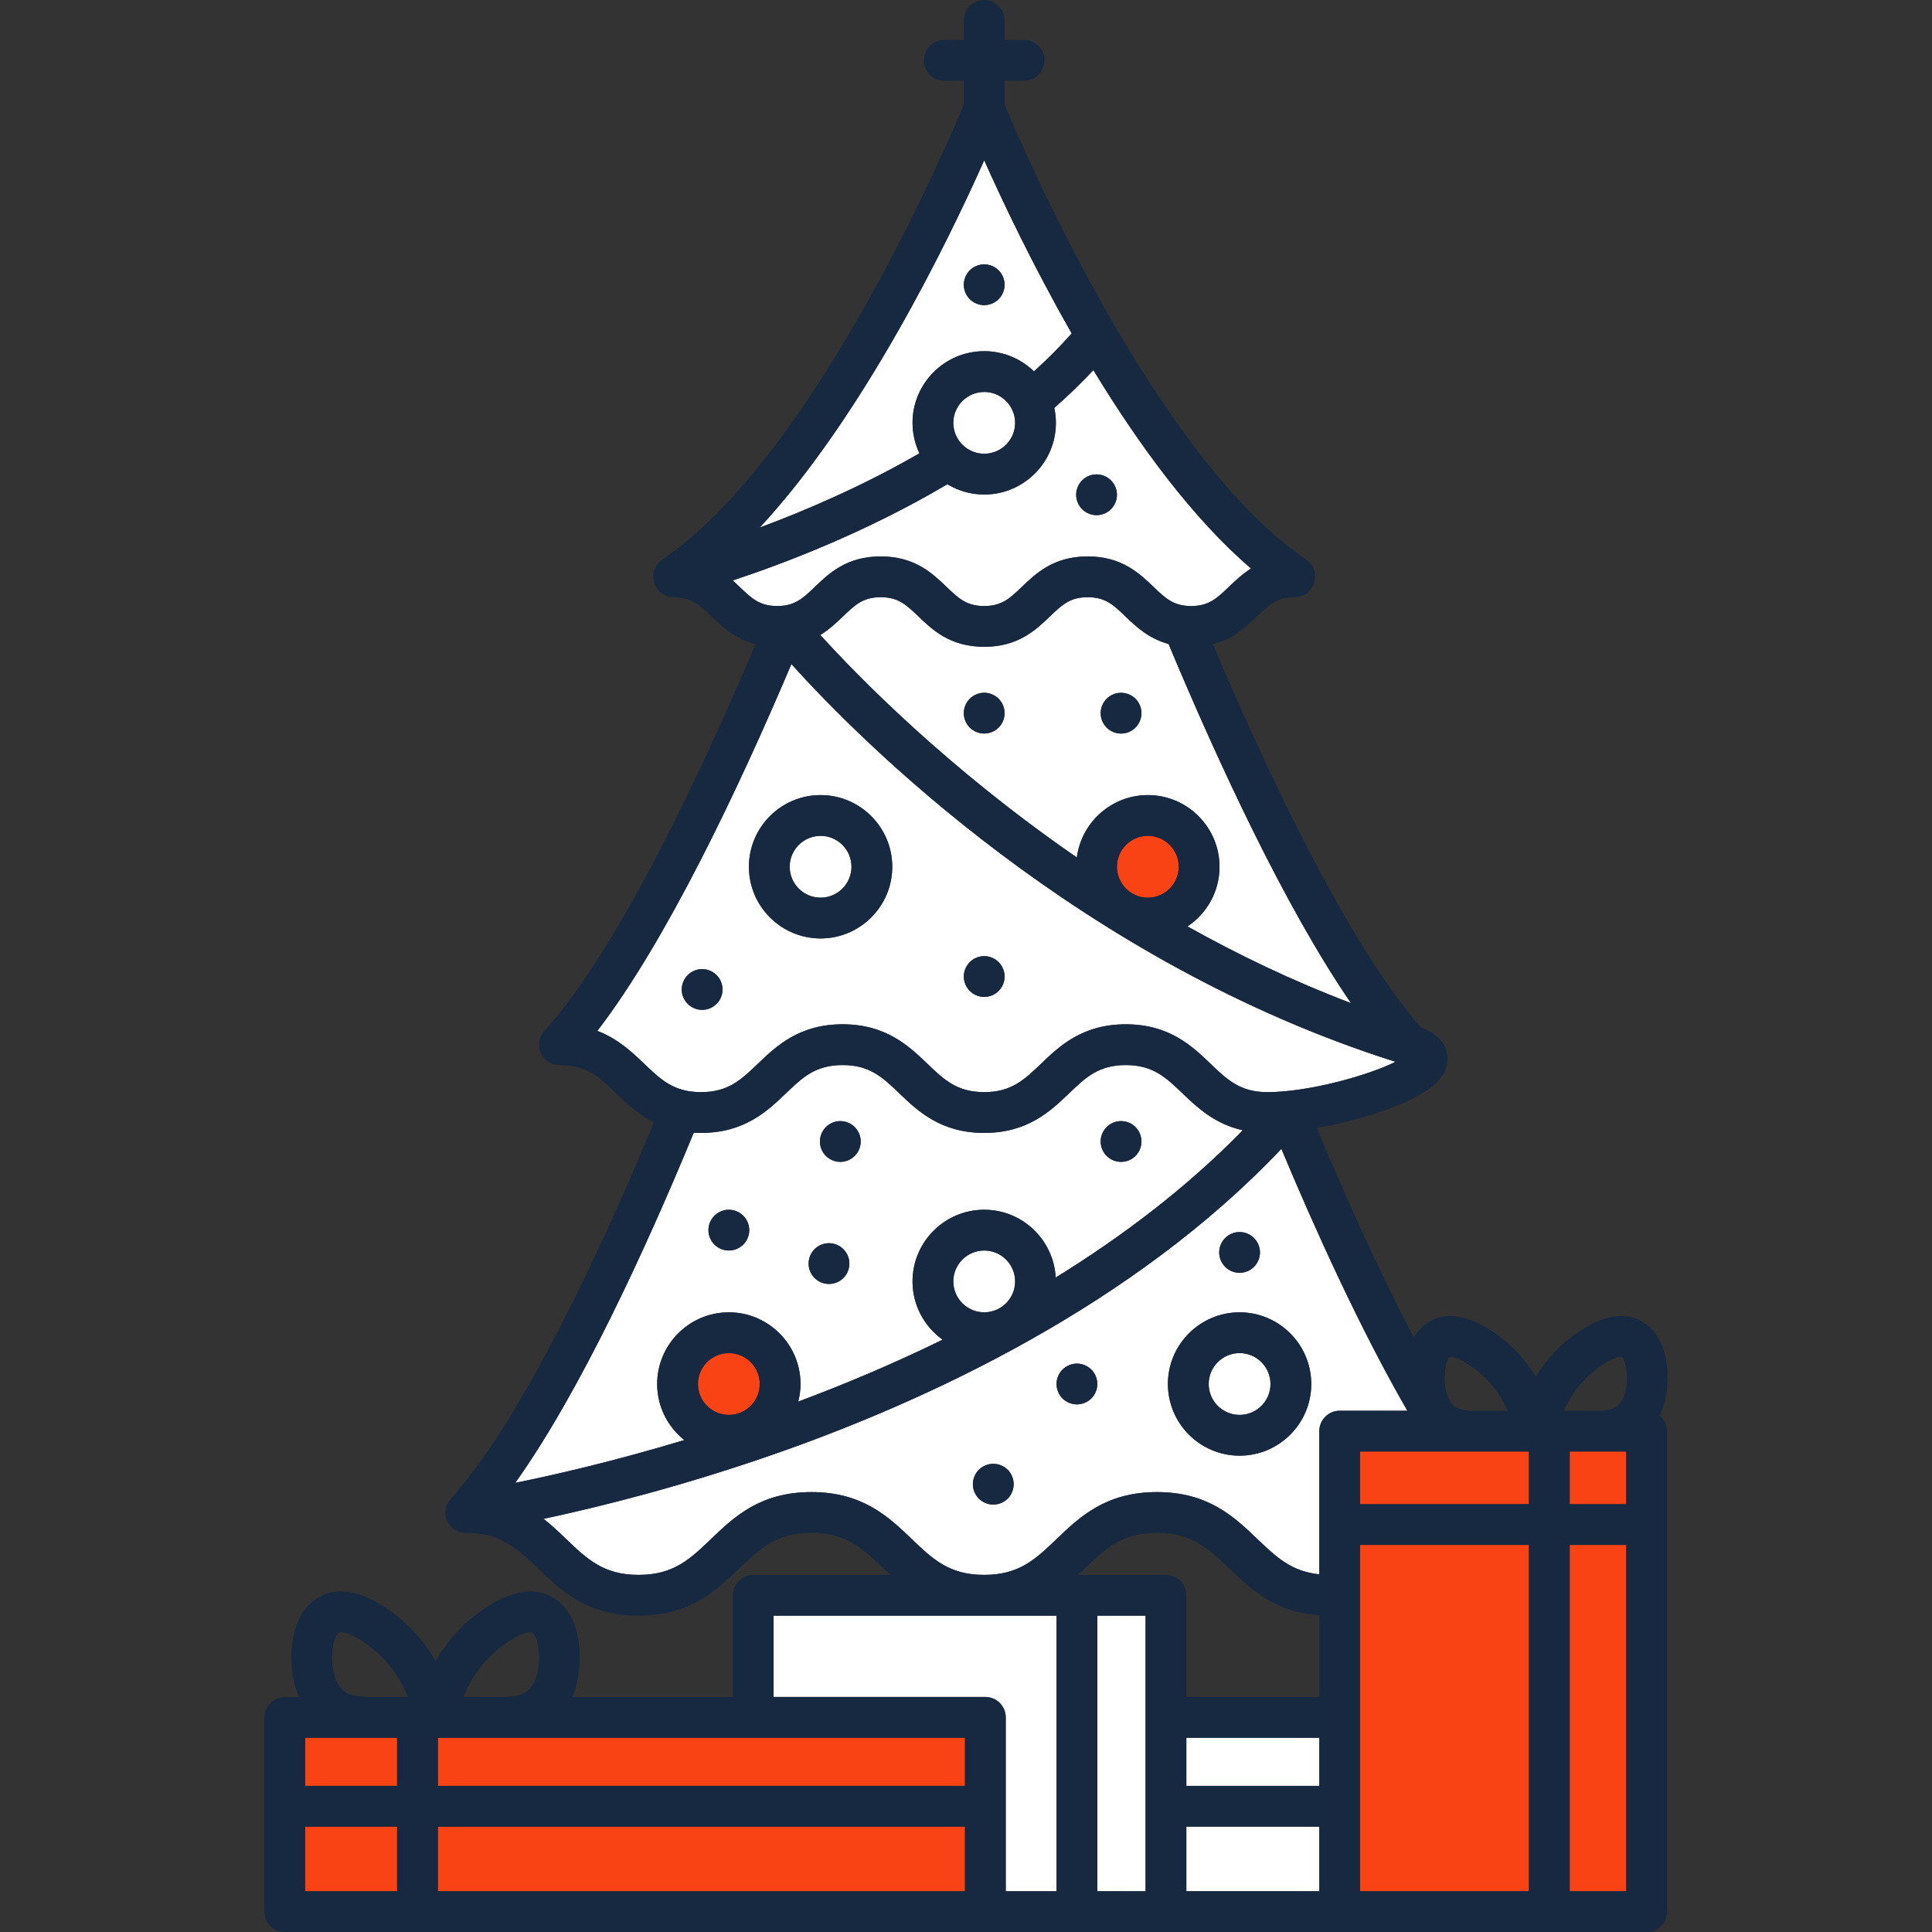 <!DOCTYPE svg PUBLIC "-//W3C//DTD SVG 1.1//EN" "http://www.w3.org/Graphics/SVG/1.1/DTD/svg11.dtd">
<!-- Uploaded to: SVG Repo, www.svgrepo.com, Transformed by: SVG Repo Mixer Tools -->
<svg version="1.1" id="Layer_1" xmlns="http://www.w3.org/2000/svg" xmlns:xlink="http://www.w3.org/1999/xlink" viewBox="0 0 511.996 511.996" xml:space="preserve" width="75px" height="75px" fill="#000000">
<rect x="0" y="0" width="511.996" height="511.996" fill="#333333" stroke="none"/>
<g id="SVGRepo_bgCarrier" stroke-width="0"/>
<g id="SVGRepo_tracerCarrier" stroke-linecap="round" stroke-linejoin="round"/>
<g id="SVGRepo_iconCarrier"> <g> <path style="fill:#ffffff;" d="M174.156,366.773c0-10.475,8.522-18.998,18.994-18.998c10.474,0,18.994,8.523,18.994,18.998 c0,1.612-0.223,3.17-0.604,4.664c12.383-4.633,25.309-10.069,38.261-16.412c-4.817-3.449-7.973-9.078-7.973-15.441 c0-10.474,8.522-18.994,18.996-18.994c10.126,0,18.402,7.971,18.942,17.964c17.765-10.961,34.775-23.869,49.58-39.026 c-7.494-1.677-12.119-6.087-15.982-9.791c-4.367-4.184-7.816-7.489-15.026-7.489c-7.208,0-10.655,3.304-15.02,7.488 c-4.879,4.676-10.948,10.494-22.501,10.494c-11.552,0-17.622-5.819-22.499-10.494c-4.365-4.184-7.812-7.489-15.02-7.489 c-7.209,0-10.656,3.305-15.022,7.489c-4.877,4.675-10.948,10.494-22.499,10.494c-0.66,0-1.298-0.024-1.923-0.061 c-12.681,30.711-30.032,68.516-47.3,92.796c10.498-2.126,26.251-5.742,44.79-11.343 C176.971,378.143,174.156,372.784,174.156,366.773z M293.274,298.684c1.008-1.008,2.401-1.585,3.818-1.585 c1.429,0,2.821,0.576,3.818,1.585c1.01,1.008,1.585,2.401,1.585,3.818c0,1.429-0.576,2.821-1.585,3.83 c-0.996,0.996-2.388,1.573-3.818,1.573c-1.417,0-2.809-0.576-3.818-1.573c-1.008-1.008-1.585-2.401-1.585-3.83 C291.689,301.085,292.265,299.692,293.274,298.684z M218.861,298.684c1.008-1.008,2.401-1.585,3.83-1.585 c1.417,0,2.809,0.576,3.818,1.585s1.585,2.401,1.585,3.818c0,1.429-0.576,2.821-1.585,3.818c-1.008,1.008-2.401,1.585-3.818,1.585 c-1.429,0-2.823-0.576-3.83-1.585c-0.996-0.996-1.573-2.389-1.573-3.818C217.289,301.085,217.864,299.692,218.861,298.684z M215.859,331.039c1.022-1.008,2.401-1.585,3.83-1.585c1.417,0,2.809,0.576,3.818,1.585s1.585,2.401,1.585,3.818 c0,1.429-0.576,2.809-1.585,3.818c-1.008,1.008-2.401,1.585-3.818,1.585c-1.429,0-2.823-0.576-3.83-1.585 c-0.996-1.008-1.573-2.401-1.573-3.818C214.288,333.44,214.863,332.048,215.859,331.039z M189.327,322.179 c1.008-1.008,2.401-1.585,3.818-1.585c1.43,0,2.823,0.576,3.831,1.585c0.996,0.996,1.584,2.389,1.584,3.818 c0,1.417-0.587,2.809-1.584,3.818c-1.008,1.008-2.401,1.585-3.831,1.585c-1.417,0-2.809-0.576-3.818-1.585 c-1.008-1.008-1.585-2.401-1.585-3.818C187.742,324.568,188.319,323.175,189.327,322.179z"/> <path style="fill:#ffffff;" d="M200.799,281.938c4.877-4.675,10.948-10.494,22.499-10.494c11.551,0,17.621,5.818,22.498,10.494 c4.365,4.184,7.812,7.489,15.022,7.489c7.211,0,10.659-3.305,15.025-7.489c4.876-4.675,10.947-10.493,22.496-10.493 c11.553,0,17.625,5.818,22.501,10.493c4.367,4.184,7.816,7.489,15.026,7.489c10.955,0,26.859-4.475,33.948-8.039 c-83.697-26.511-142.055-85.391-160.086-105.399c-14.142,33.315-33.144,73.401-51.43,97.21c5.489,2.081,9.24,5.654,12.458,8.739 c4.365,4.184,7.812,7.489,15.022,7.489S196.435,286.122,200.799,281.938z M257.004,254.971c1.008-1.008,2.401-1.585,3.818-1.585 c1.429,0,2.821,0.576,3.818,1.585c1.01,1.008,1.585,2.401,1.585,3.818c0,1.429-0.576,2.809-1.585,3.818 c-0.996,1.008-2.388,1.585-3.818,1.585c-1.417,0-2.809-0.576-3.818-1.585c-1.008-0.996-1.585-2.389-1.585-3.818 C255.419,257.372,255.996,255.979,257.004,254.971z M217.464,210.704c10.474,0,18.994,8.523,18.994,18.998 c0,10.473-8.522,18.992-18.994,18.992c-10.475,0-18.996-8.521-18.996-18.992C198.469,219.227,206.99,210.704,217.464,210.704z M180.671,262.222c0-1.417,0.576-2.809,1.584-3.818c1.01-1.008,2.401-1.585,3.819-1.585c1.417,0,2.809,0.576,3.818,1.585 c1.008,1.008,1.585,2.401,1.585,3.818s-0.576,2.809-1.585,3.818c-1.008,1.008-2.401,1.585-3.818,1.585 c-1.418,0-2.809-0.576-3.819-1.585C181.246,265.031,180.671,263.639,180.671,262.222z"/> </g> <path style="fill:#ffffff;" d="M217.464,237.889c4.517,0,8.189-3.673,8.189-8.187c0-4.518-3.674-8.193-8.189-8.193 c-4.517,0-8.19,3.675-8.19,8.193C209.274,234.216,212.949,237.889,217.464,237.889z"/> <path style="fill:#f94314;" d="M184.961,366.773c0,4.514,3.674,8.187,8.189,8.187c4.517,0,8.189-3.673,8.189-8.187 c0-4.518-3.673-8.193-8.189-8.193C188.635,358.582,184.961,362.257,184.961,366.773z"/> <path style="fill:#FFFFFF;" d="M252.635,339.586c0,4.517,3.675,8.19,8.19,8.19c4.517,0,8.189-3.674,8.189-8.19 c0-4.515-3.674-8.189-8.189-8.189C256.31,331.397,252.635,335.071,252.635,339.586z"/> <rect x="116.045" y="484.073" style="fill:#f94314;" width="139.675" height="17.118"/> <path style="fill:#ffffff;" d="M215.946,155.531c3.753-3.597,8.424-8.074,17.45-8.074c9.027,0,13.697,4.477,17.449,8.074 c3.185,3.053,5.29,5.07,9.977,5.07c4.685,0,6.788-2.017,9.973-5.069c3.754-3.597,8.426-8.074,17.453-8.074 c9.028,0,13.699,4.477,17.452,8.074c3.185,3.053,5.29,5.07,9.977,5.07c4.687,0,6.79-2.017,9.977-5.069 c1.677-1.608,3.54-3.388,5.891-4.87c-15.526-13.286-29.862-32.962-41.791-52.581c-3.179,3.41-6.633,6.758-10.355,10.012 c0.274,1.28,0.424,2.605,0.424,3.966c0,10.474-8.522,18.994-18.994,18.994c-3.574,0-6.907-1.01-9.766-2.733 c-21.439,12.694-43.156,20.966-56.883,25.5c0.635,0.577,1.24,1.154,1.82,1.708c3.184,3.053,5.289,5.07,9.974,5.07 C210.656,160.601,212.76,158.584,215.946,155.531z M286.778,127.301c0.996-1.008,2.389-1.585,3.818-1.585 c1.418,0,2.809,0.576,3.819,1.585c1.008,1.008,1.584,2.401,1.584,3.818c0,1.417-0.575,2.809-1.584,3.818 c-1.01,1.008-2.401,1.585-3.819,1.585c-1.417,0-2.809-0.576-3.818-1.585c-1.008-1.008-1.585-2.401-1.585-3.818 C285.193,129.702,285.77,128.309,286.778,127.301z"/> <path style="fill:#f94314;" d="M295.998,229.702c0,4.514,3.674,8.187,8.189,8.187c4.517,0,8.189-3.673,8.189-8.187 c0-4.518-3.674-8.193-8.189-8.193S295.998,225.184,295.998,229.702z"/> <path style="fill:#FFFFFF;" d="M252.635,112.06c0,4.515,3.675,8.189,8.19,8.189c4.517,0,8.189-3.674,8.189-8.189 c0-4.515-3.674-8.189-8.189-8.189C256.31,103.87,252.635,107.544,252.635,112.06z"/> <g> <rect x="80.868" y="484.073" style="fill:#f94314;" width="24.368" height="17.118"/> <rect x="80.868" y="460.518" style="fill:#f94314;" width="24.368" height="12.751"/> </g> <g> <path style="fill:#ffffff;" d="M241.83,112.06c0-10.474,8.522-18.994,18.996-18.994c5.122,0,9.768,2.047,13.187,5.353 c3.637-3.284,6.974-6.654,9.992-10.075c-10.302-18.027-18.356-35.051-23.181-45.866c-9.605,21.528-31.994,67.657-59.479,97.329 c12.079-4.496,27.296-10.996,42.307-19.677C242.496,117.676,241.83,114.947,241.83,112.06z M257.004,71.642 c1.008-1.008,2.401-1.585,3.818-1.585c1.429,0,2.821,0.576,3.818,1.585c1.01,1.008,1.585,2.401,1.585,3.818 c0,1.417-0.576,2.809-1.585,3.818c-0.996,1.008-2.388,1.585-3.818,1.585c-1.417,0-2.809-0.576-3.818-1.585 c-1.008-0.996-1.585-2.389-1.585-3.818C255.419,74.043,255.996,72.651,257.004,71.642z"/> <path style="fill:#ffffff;" d="M298.224,163.333c-3.185-3.053-5.29-5.07-9.977-5.07c-4.686,0-6.79,2.017-9.977,5.07 c-3.752,3.597-8.423,8.074-17.449,8.074c-9.028,0-13.699-4.477-17.453-8.074c-3.184-3.052-5.287-5.069-9.973-5.069 c-4.685,0-6.788,2.017-9.973,5.069c-1.71,1.638-3.614,3.454-6.027,4.951c9.876,10.88,33.736,35.359,67.977,58.95 c1.217-9.309,9.18-16.528,18.815-16.528c10.474,0,18.994,8.523,18.994,18.998c0,6.589-3.376,12.401-8.487,15.808 c13.407,7.505,27.889,14.472,43.329,20.32c-17.585-25.602-35.332-64.056-48.349-95.178 C304.373,169.225,301.04,166.032,298.224,163.333z M264.639,192.817c-0.996,0.996-2.388,1.573-3.818,1.573 c-1.417,0-2.809-0.576-3.818-1.573c-1.008-1.008-1.585-2.401-1.585-3.818c0-1.429,0.576-2.821,1.585-3.83 c1.008-0.996,2.401-1.585,3.818-1.585c1.429,0,2.821,0.588,3.818,1.585c1.01,1.008,1.585,2.401,1.585,3.83 C266.225,190.415,265.648,191.808,264.639,192.817z M300.908,192.817c-0.996,1.008-2.388,1.585-3.818,1.585 c-1.417,0-2.809-0.576-3.818-1.585c-1.008-1.008-1.585-2.401-1.585-3.818c0-1.429,0.576-2.821,1.585-3.83 c1.008-0.996,2.401-1.573,3.818-1.573c1.429,0,2.821,0.576,3.818,1.573c1.01,1.008,1.585,2.401,1.585,3.83 C302.494,190.415,301.918,191.808,300.908,192.817z"/> </g> <rect x="116.045" y="460.518" style="fill:#f94314;" width="139.675" height="12.751"/> <g> <rect x="360.435" y="384.665" style="fill:#f94314;" width="44.746" height="13.953"/> <rect x="360.435" y="409.421" style="fill:#f94314;" width="44.746" height="91.772"/> </g> <path style="fill:#ffffff;" d="M328.501,358.582c-4.517,0-8.189,3.675-8.189,8.193c0,4.514,3.674,8.187,8.189,8.187 c4.517,0,8.19-3.673,8.19-8.187C336.691,362.257,333.016,358.582,328.501,358.582z"/> <rect x="415.986" y="409.421" style="fill:#f94314;" width="14.982" height="91.772"/> <path style="fill:#ffffff;" d="M339.574,304.451c-39.299,41.538-93.831,66.681-133.58,80.622 c-25.055,8.788-47.067,14.26-61.939,17.429c2.195,1.728,4.146,3.593,6.018,5.387c5.52,5.291,9.88,9.47,19.156,9.47 c9.278,0,13.637-4.179,19.159-9.47c6.1-5.848,13.017-12.475,26.636-12.475c13.618,0,20.532,6.627,26.632,12.474 c5.521,5.291,9.881,9.47,19.159,9.47c9.278,0,13.637-4.179,19.159-9.47c6.1-5.848,13.016-12.475,26.636-12.475 c13.622,0,20.537,6.627,26.638,12.474c4.936,4.729,8.956,8.561,16.38,9.324v-37.947c0-2.983,2.419-5.403,5.403-5.403h17.934 C360.362,352.023,348.445,325.655,339.574,304.451z M267.053,397.143c-1.022,1.008-2.401,1.585-3.83,1.585 c-1.417,0-2.809-0.576-3.818-1.585s-1.585-2.401-1.585-3.818c0-1.429,0.576-2.821,1.585-3.83c1.008-0.996,2.401-1.573,3.818-1.573 c1.429,0,2.821,0.576,3.83,1.573c0.996,1.008,1.573,2.413,1.573,3.83S268.049,396.135,267.053,397.143z M289.216,370.598 c-1.01,0.996-2.401,1.573-3.819,1.573c-1.427,0-2.821-0.576-3.829-1.573c-0.996-1.008-1.574-2.401-1.574-3.83 c0-1.417,0.576-2.809,1.574-3.818c1.008-0.996,2.401-1.585,3.829-1.585c1.418,0,2.809,0.588,3.819,1.585 c1.008,1.008,1.584,2.401,1.584,3.818C290.799,368.197,290.224,369.59,289.216,370.598z M324.681,328.086 c0.996-1.008,2.388-1.585,3.818-1.585c1.427,0,2.821,0.576,3.818,1.585c1.008,1.008,1.585,2.401,1.585,3.818 c0,1.417-0.576,2.809-1.585,3.818c-0.996,1.008-2.401,1.585-3.818,1.585c-1.417,0-2.809-0.576-3.818-1.585 c-1.01-1.008-1.585-2.401-1.585-3.818C323.096,330.487,323.671,329.094,324.681,328.086z M328.501,385.766 c-10.474,0-18.994-8.521-18.994-18.992c0-10.475,8.522-18.998,18.994-18.998c10.475,0,18.996,8.523,18.996,18.998 C347.497,377.246,338.975,385.766,328.501,385.766z"/> <path style="fill:#ffffff;" d="M205.011,449.715h56.117c2.983,0,5.403,2.419,5.403,5.403v46.076h13.46v-73.031h-74.98V449.715z"/> <rect x="415.986" y="384.665" style="fill:#f94314;" width="14.982" height="13.953"/> <rect x="290.802" y="428.162" style="fill:#ffffff;" width="12.793" height="73.031"/> <g> <rect x="314.393" y="484.073" style="fill:#ffffff;" width="35.235" height="17.118"/> <rect x="314.393" y="460.518" style="fill:#ffffff;" width="35.235" height="12.751"/> </g> <g> <path style="fill:#162941;" d="M217.464,248.694c10.474,0,18.994-8.521,18.994-18.992c0-10.475-8.522-18.998-18.994-18.998 c-10.475,0-18.996,8.523-18.996,18.998C198.469,240.175,206.99,248.694,217.464,248.694z M217.464,221.509 c4.517,0,8.189,3.675,8.189,8.193c0,4.514-3.674,8.187-8.189,8.187c-4.517,0-8.19-3.673-8.19-8.187 C209.274,225.184,212.949,221.509,217.464,221.509z"/> <path style="fill:#162941;" d="M328.501,347.776c-10.474,0-18.994,8.523-18.994,18.998c0,10.473,8.522,18.992,18.994,18.992 c10.475,0,18.996-8.52,18.996-18.992C347.497,356.298,338.975,347.776,328.501,347.776z M328.501,374.961 c-4.517,0-8.189-3.673-8.189-8.187c0-4.518,3.674-8.193,8.189-8.193c4.517,0,8.19,3.675,8.19,8.193 C336.691,371.289,333.016,374.961,328.501,374.961z"/> <path style="fill:#162941;" d="M290.595,136.521c1.418,0,2.809-0.576,3.819-1.585c1.008-1.008,1.584-2.401,1.584-3.818 c0-1.417-0.575-2.809-1.584-3.818c-1.01-1.008-2.401-1.585-3.819-1.585c-1.427,0-2.821,0.576-3.818,1.585 c-1.008,1.008-1.585,2.401-1.585,3.818c0,1.417,0.576,2.809,1.585,3.818C287.787,135.945,289.18,136.521,290.595,136.521z"/> <path style="fill:#162941;" d="M260.822,80.863c1.429,0,2.821-0.576,3.818-1.585c1.01-1.008,1.585-2.401,1.585-3.818 s-0.576-2.809-1.585-3.818c-0.996-1.008-2.388-1.585-3.818-1.585c-1.417,0-2.809,0.576-3.818,1.585 c-1.008,1.008-1.585,2.401-1.585,3.818c0,1.429,0.576,2.821,1.585,3.818C258.013,80.286,259.405,80.863,260.822,80.863z"/> <path style="fill:#162941;" d="M260.822,183.584c-1.417,0-2.809,0.588-3.818,1.585c-1.008,1.008-1.585,2.401-1.585,3.83 c0,1.417,0.576,2.809,1.585,3.818c1.008,0.996,2.401,1.573,3.818,1.573c1.429,0,2.821-0.576,3.818-1.573 c1.01-1.008,1.585-2.401,1.585-3.818c0-1.429-0.576-2.821-1.585-3.83C263.642,184.172,262.251,183.584,260.822,183.584z"/> <path style="fill:#162941;" d="M297.091,183.596c-1.417,0-2.809,0.576-3.818,1.573c-1.008,1.008-1.585,2.401-1.585,3.83 c0,1.417,0.576,2.809,1.585,3.818c1.008,1.008,2.401,1.585,3.818,1.585c1.429,0,2.821-0.576,3.818-1.585 c1.01-1.008,1.585-2.401,1.585-3.818c0-1.429-0.576-2.821-1.585-3.83C299.912,184.172,298.52,183.596,297.091,183.596z"/> <path style="fill:#162941;" d="M260.822,264.191c1.429,0,2.821-0.576,3.818-1.585c1.01-1.008,1.585-2.389,1.585-3.818 c0-1.417-0.576-2.809-1.585-3.818c-0.996-1.008-2.388-1.585-3.818-1.585c-1.417,0-2.809,0.576-3.818,1.585 c-1.008,1.008-1.585,2.401-1.585,3.818c0,1.429,0.576,2.821,1.585,3.818C258.013,263.615,259.405,264.191,260.822,264.191z"/> <path style="fill:#162941;" d="M189.892,266.04c1.008-1.008,1.585-2.401,1.585-3.818c0-1.417-0.576-2.809-1.585-3.818 c-1.008-1.008-2.401-1.585-3.818-1.585c-1.418,0-2.809,0.576-3.819,1.585c-1.008,1.008-1.584,2.401-1.584,3.818 c0,1.417,0.576,2.809,1.584,3.818c1.01,1.008,2.401,1.585,3.819,1.585C187.491,267.625,188.883,267.048,189.892,266.04z"/> <path style="fill:#162941;" d="M297.091,307.904c1.429,0,2.821-0.576,3.818-1.573c1.01-1.008,1.585-2.401,1.585-3.83 c0-1.417-0.576-2.809-1.585-3.818c-0.996-1.008-2.388-1.585-3.818-1.585c-1.417,0-2.809,0.576-3.818,1.585 c-1.008,1.008-1.585,2.401-1.585,3.818c0,1.429,0.576,2.821,1.585,3.83C294.282,307.328,295.675,307.904,297.091,307.904z"/> <path style="fill:#162941;" d="M222.692,307.904c1.417,0,2.809-0.576,3.818-1.585c1.008-0.996,1.585-2.389,1.585-3.818 c0-1.417-0.576-2.809-1.585-3.818c-1.008-1.008-2.401-1.585-3.818-1.585c-1.429,0-2.823,0.576-3.83,1.585 c-0.996,1.008-1.573,2.401-1.573,3.818c0,1.429,0.576,2.821,1.573,3.818C219.869,307.328,221.262,307.904,222.692,307.904z"/> <path style="fill:#162941;" d="M219.69,340.26c1.417,0,2.809-0.576,3.818-1.585s1.585-2.389,1.585-3.818 c0-1.417-0.576-2.809-1.585-3.818c-1.008-1.008-2.401-1.585-3.818-1.585c-1.429,0-2.809,0.576-3.83,1.585 c-0.996,1.008-1.573,2.401-1.573,3.818c0,1.417,0.576,2.809,1.573,3.818C216.868,339.683,218.26,340.26,219.69,340.26z"/> <path style="fill:#162941;" d="M193.144,331.399c1.43,0,2.823-0.576,3.831-1.585c0.996-1.008,1.584-2.401,1.584-3.818 c0-1.429-0.587-2.821-1.584-3.818c-1.008-1.008-2.401-1.585-3.831-1.585c-1.417,0-2.809,0.576-3.818,1.585 c-1.008,0.996-1.585,2.389-1.585,3.818c0,1.417,0.576,2.809,1.585,3.818C190.336,330.823,191.729,331.399,193.144,331.399z"/> <path style="fill:#162941;" d="M263.223,387.923c-1.417,0-2.809,0.576-3.818,1.573c-1.008,1.008-1.585,2.401-1.585,3.83 c0,1.417,0.576,2.809,1.585,3.818c1.008,1.008,2.401,1.585,3.818,1.585c1.429,0,2.809-0.576,3.83-1.585 c0.996-1.008,1.573-2.401,1.573-3.818s-0.576-2.821-1.573-3.83C266.043,388.499,264.652,387.923,263.223,387.923z"/> <path style="fill:#162941;" d="M285.397,361.366c-1.427,0-2.821,0.588-3.829,1.585c-0.996,1.008-1.574,2.401-1.574,3.818 c0,1.429,0.576,2.821,1.574,3.83c1.008,0.996,2.401,1.573,3.829,1.573c1.418,0,2.809-0.576,3.819-1.573 c1.008-1.008,1.584-2.401,1.584-3.83c0-1.417-0.576-2.809-1.584-3.818C288.206,361.954,286.814,361.366,285.397,361.366z"/> <path style="fill:#162941;" d="M328.499,337.306c1.417,0,2.821-0.576,3.818-1.585c1.008-1.008,1.585-2.401,1.585-3.818 c0-1.417-0.576-2.809-1.585-3.818c-0.996-1.008-2.389-1.585-3.818-1.585c-1.429,0-2.821,0.576-3.818,1.585 c-1.01,1.008-1.585,2.401-1.585,3.818c0,1.417,0.576,2.809,1.585,3.818S327.082,337.306,328.499,337.306z"/> <path style="fill:#162941;" d="M436.302,350.986c-3.058-2.296-8.426-3.973-16.606,1.084c-5.313,3.284-9.551,7.573-12.699,12.804 c-3.148-5.231-7.385-9.521-12.696-12.803c-8.182-5.059-13.544-3.381-16.603-1.085c-1.262,0.947-2.262,2.127-3.057,3.444 c-9.702-18.532-18.681-38.741-25.662-55.503c4.91-0.861,10.076-2.113,14.957-3.668c16.503-5.255,19.077-10.264,19.577-13.573 c0.372-2.458-0.114-6.806-6.993-9.469c-19.824-22.553-41.973-70.546-55.093-101.507c5.445-1.394,8.842-4.638,11.702-7.378 c3.185-3.053,5.29-5.07,9.978-5.07c2.983,0,5.403-2.419,5.403-5.403c0-0.016-0.005-0.03-0.005-0.046 c0.018-1.753-0.813-3.48-2.375-4.535c-40.212-27.152-75.824-110.768-79.9-120.578v-6.311h5.181c2.983,0,5.403-2.419,5.403-5.403 s-2.419-5.403-5.403-5.403h-5.181V5.403c0-2.983-2.419-5.403-5.403-5.403c-2.983,0-5.403,2.419-5.403,5.403v5.182h-5.182 c-2.983,0-5.403,2.419-5.403,5.403s2.419,5.403,5.403,5.403h5.182v6.311c-4.076,9.81-39.688,93.425-79.901,120.578 c-1.562,1.054-2.392,2.782-2.375,4.535c0,0.016-0.005,0.03-0.005,0.046c0,2.982,2.417,5.4,5.399,5.403v0.001 c0.004,0,0.008-0.001,0.012-0.001c4.68,0.002,6.782,2.018,9.965,5.069c2.86,2.741,6.26,5.987,11.707,7.379 c-13.313,31.416-35.927,80.394-55.97,102.507c-2.004,2.211-1.836,5.628,0.375,7.631c1.034,0.938,2.333,1.4,3.627,1.4h0.001 c7.208,0,10.655,3.304,15.02,7.489c2.721,2.608,5.814,5.568,10.02,7.679c-19.915,48.026-38.968,83.355-53.862,99.788 c-2.004,2.21-1.836,5.627,0.375,7.631c1.034,0.935,2.329,1.397,3.622,1.399v0.001c0.061,0,0.124-0.011,0.185-0.013 c9.151,0.054,13.495,4.209,18.979,9.464c6.101,5.848,13.015,12.475,26.635,12.475s20.535-6.627,26.635-12.474 c5.521-5.291,9.882-9.47,19.161-9.47c9.277,0,13.635,4.179,19.155,9.47c0.575,0.552,1.166,1.111,1.761,1.67h-36.334 c-2.983,0-5.403,2.419-5.403,5.403v26.954h-42.567c0.397-0.926,0.755-1.922,1.059-3.013c1.671-6.018,1.773-17.48-5.068-22.617 c-3.25-2.441-8.972-4.203-17.773,1.235c-6.104,3.773-10.923,8.753-14.418,14.876c-3.496-6.124-8.315-11.104-14.419-14.875 c-8.799-5.44-14.52-3.675-17.771-1.237c-6.842,5.137-6.738,16.6-5.066,22.618c0.304,1.091,0.662,2.087,1.058,3.012h-3.773 c-2.983,0-5.403,2.419-5.403,5.403v51.478c0,2.983,2.419,5.403,5.403,5.403h360.899c2.983,0,5.403-2.419,5.403-5.403V379.265 c0-1.645-0.75-3.099-1.909-4.089c0.457-0.983,0.864-2.057,1.197-3.254C442.603,366.366,442.675,355.77,436.302,350.986z M105.24,501.195H80.872v-17.118h24.368V501.195z M105.24,473.272H80.872V460.52h24.368V473.272z M98.985,449.715 c-5.946,0-8.911-0.582-10.389-5.904c-1.211-4.357-0.383-9.938,1.143-11.084c0.486-0.371,2.388-0.201,5.601,1.786 c7.296,4.508,10.901,10.588,12.765,15.203h-9.12V449.715z M384.185,359.626c0.122-0.095,1.476-0.194,4.433,1.635 c6.01,3.715,9.189,8.643,10.928,12.601H389.34c-3.276-0.269-5.005-1.286-5.99-4.831 C382.276,365.162,383.109,360.433,384.185,359.626z M358.024,265.83c-15.439-5.849-29.922-12.815-43.329-20.32 c5.111-3.407,8.487-9.219,8.487-15.808c0-10.475-8.522-18.998-18.994-18.998c-9.635,0-17.598,7.219-18.815,16.528 c-34.242-23.59-58.102-48.071-67.977-58.95c2.414-1.497,4.318-3.314,6.027-4.951c3.184-3.052,5.287-5.069,9.973-5.069 c4.685,0,6.788,2.017,9.973,5.069c3.754,3.597,8.426,8.074,17.453,8.074c9.026,0,13.697-4.477,17.449-8.074 c3.185-3.053,5.29-5.07,9.977-5.07c4.686,0,6.79,2.017,9.977,5.07c2.817,2.699,6.149,5.892,11.451,7.32 C322.693,201.774,340.438,240.227,358.024,265.83z M312.377,229.702c0,4.514-3.674,8.187-8.189,8.187 c-4.517,0-8.189-3.673-8.189-8.187c0-4.518,3.674-8.193,8.189-8.193S312.377,225.184,312.377,229.702z M260.827,42.478 c4.825,10.815,12.879,27.839,23.181,45.866c-3.019,3.422-6.356,6.792-9.992,10.075c-3.42-3.306-8.067-5.353-13.187-5.353 c-10.475,0-18.996,8.521-18.996,18.994c0,2.887,0.666,5.616,1.825,8.069c-15.011,8.681-30.228,15.181-42.307,19.677 C228.831,110.135,251.222,64.005,260.827,42.478z M269.016,112.06c0,4.515-3.674,8.189-8.189,8.189c-4.517,0-8.19-3.674-8.19-8.189 c0-4.515,3.675-8.189,8.19-8.189S269.016,107.544,269.016,112.06z M195.997,155.531c-0.579-0.555-1.184-1.131-1.82-1.708 c13.727-4.535,35.445-12.808,56.883-25.5c2.859,1.723,6.191,2.733,9.766,2.733c10.474,0,18.994-8.521,18.994-18.994 c0-1.36-0.15-2.686-0.424-3.966c3.722-3.252,7.176-6.601,10.355-10.012c11.929,19.619,26.265,39.295,41.791,52.581 c-2.351,1.48-4.214,3.262-5.891,4.87c-3.185,3.052-5.29,5.069-9.977,5.069c-4.687,0-6.79-2.017-9.977-5.07 c-3.753-3.597-8.424-8.074-17.452-8.074c-9.027,0-13.699,4.477-17.453,8.074c-3.184,3.052-5.287,5.069-9.973,5.069 s-6.79-2.017-9.977-5.07c-3.752-3.597-8.423-8.074-17.449-8.074c-9.026,0-13.697,4.477-17.45,8.074 c-3.184,3.053-5.289,5.07-9.974,5.07C201.286,160.601,199.182,158.584,195.997,155.531z M170.757,281.938 c-3.219-3.085-6.969-6.658-12.458-8.739c18.285-23.809,37.289-63.895,51.43-97.21c18.031,20.008,76.389,78.888,160.086,105.399 c-7.088,3.564-22.992,8.039-33.948,8.039c-7.211,0-10.66-3.305-15.026-7.489c-4.877-4.675-10.948-10.493-22.501-10.493 c-11.55,0-17.621,5.818-22.496,10.493c-4.366,4.184-7.815,7.489-15.025,7.489c-7.209,0-10.656-3.305-15.022-7.489 c-4.877-4.676-10.947-10.494-22.498-10.494s-17.622,5.819-22.499,10.494c-4.365,4.184-7.812,7.489-15.022,7.489 C178.569,289.427,175.122,286.122,170.757,281.938z M136.555,392.967c17.269-24.28,34.621-62.086,47.3-92.796 c0.625,0.037,1.263,0.061,1.923,0.061c11.551,0,17.622-5.819,22.499-10.494c4.365-4.184,7.812-7.489,15.022-7.489 c7.208,0,10.655,3.304,15.02,7.489c4.877,4.675,10.947,10.494,22.499,10.494c11.553,0,17.623-5.819,22.501-10.494 c4.365-4.184,7.812-7.488,15.02-7.488c7.211,0,10.66,3.305,15.026,7.489c3.865,3.704,8.488,8.114,15.982,9.791 c-14.806,15.157-31.815,28.065-49.58,39.026c-0.539-9.994-8.817-17.964-18.942-17.964c-10.475,0-18.996,8.52-18.996,18.994 c0,6.363,3.156,11.991,7.973,15.441c-12.952,6.343-25.878,11.779-38.261,16.412c0.379-1.496,0.604-3.053,0.604-4.664 c0-10.475-8.522-18.998-18.994-18.998c-10.474,0-18.994,8.523-18.994,18.998c0,6.01,2.815,11.368,7.188,14.851 C162.805,387.226,147.053,390.841,136.555,392.967z M269.016,339.586c0,4.517-3.674,8.19-8.189,8.19c-4.517,0-8.19-3.674-8.19-8.19 c0-4.515,3.675-8.189,8.19-8.189C265.342,331.397,269.016,335.071,269.016,339.586z M201.34,366.773 c0,4.514-3.673,8.187-8.189,8.187c-4.517,0-8.189-3.673-8.189-8.187c0-4.518,3.674-8.193,8.189-8.193 C197.667,358.582,201.34,362.257,201.34,366.773z M135.539,434.512c3.212-1.986,5.112-2.154,5.604-1.785 c1.525,1.145,2.353,6.726,1.143,11.084c-1.478,5.322-4.442,5.904-10.389,5.904h-9.122 C124.638,445.101,128.243,439.022,135.539,434.512z M255.725,501.195h-139.68v-17.118h139.681v17.118H255.725z M255.725,473.272 h-139.68V460.52h139.681v12.751H255.725z M279.99,501.195h-13.46v-46.076c0-2.983-2.419-5.403-5.403-5.403h-56.117v-21.552h74.98 V501.195z M303.59,501.195h-12.793v-73.031h12.793V501.195z M349.629,501.195h-35.235v-17.118h35.235V501.195z M349.629,473.272 h-35.235V460.52h35.235V473.272z M349.629,449.715h-35.235v-26.954c0-2.983-2.419-5.403-5.403-5.403h-23.298 c0.594-0.558,1.181-1.118,1.758-1.669c5.521-5.291,9.881-9.47,19.16-9.47c9.28,0,13.641,4.179,19.164,9.47 c5.67,5.433,12.051,11.533,23.854,12.37V449.715z M349.629,379.265v37.947c-7.423-0.761-11.443-4.593-16.38-9.324 c-6.101-5.847-13.018-12.474-26.638-12.474s-20.536,6.627-26.636,12.475c-5.521,5.291-9.881,9.47-19.159,9.47 c-9.278,0-13.637-4.179-19.159-9.47c-6.1-5.847-13.014-12.474-26.632-12.474c-13.621,0-20.536,6.627-26.636,12.475 c-5.521,5.291-9.881,9.47-19.159,9.47c-9.277,0-13.636-4.179-19.156-9.47c-1.873-1.795-3.824-3.661-6.019-5.387 c14.872-3.167,36.884-8.641,61.939-17.429c39.748-13.941,94.281-39.085,133.58-80.622c8.871,21.203,20.787,47.572,33.392,69.411 h-17.934C352.048,373.863,349.629,376.282,349.629,379.265z M405.18,501.195h-44.746v-91.77h44.746V501.195z M405.18,398.62 h-44.746v-13.953h44.746V398.62z M430.966,501.195h-14.981v-91.77h14.981V501.195z M430.966,398.62h-14.981v-13.953h14.981V398.62z M430.649,369.03c-0.984,3.547-2.713,4.563-5.99,4.832h-10.204c1.734-3.957,4.908-8.884,10.923-12.601 c2.956-1.826,4.311-1.728,4.437-1.634C430.889,360.433,431.722,365.162,430.649,369.03z"/> </g> </g>
</svg>
